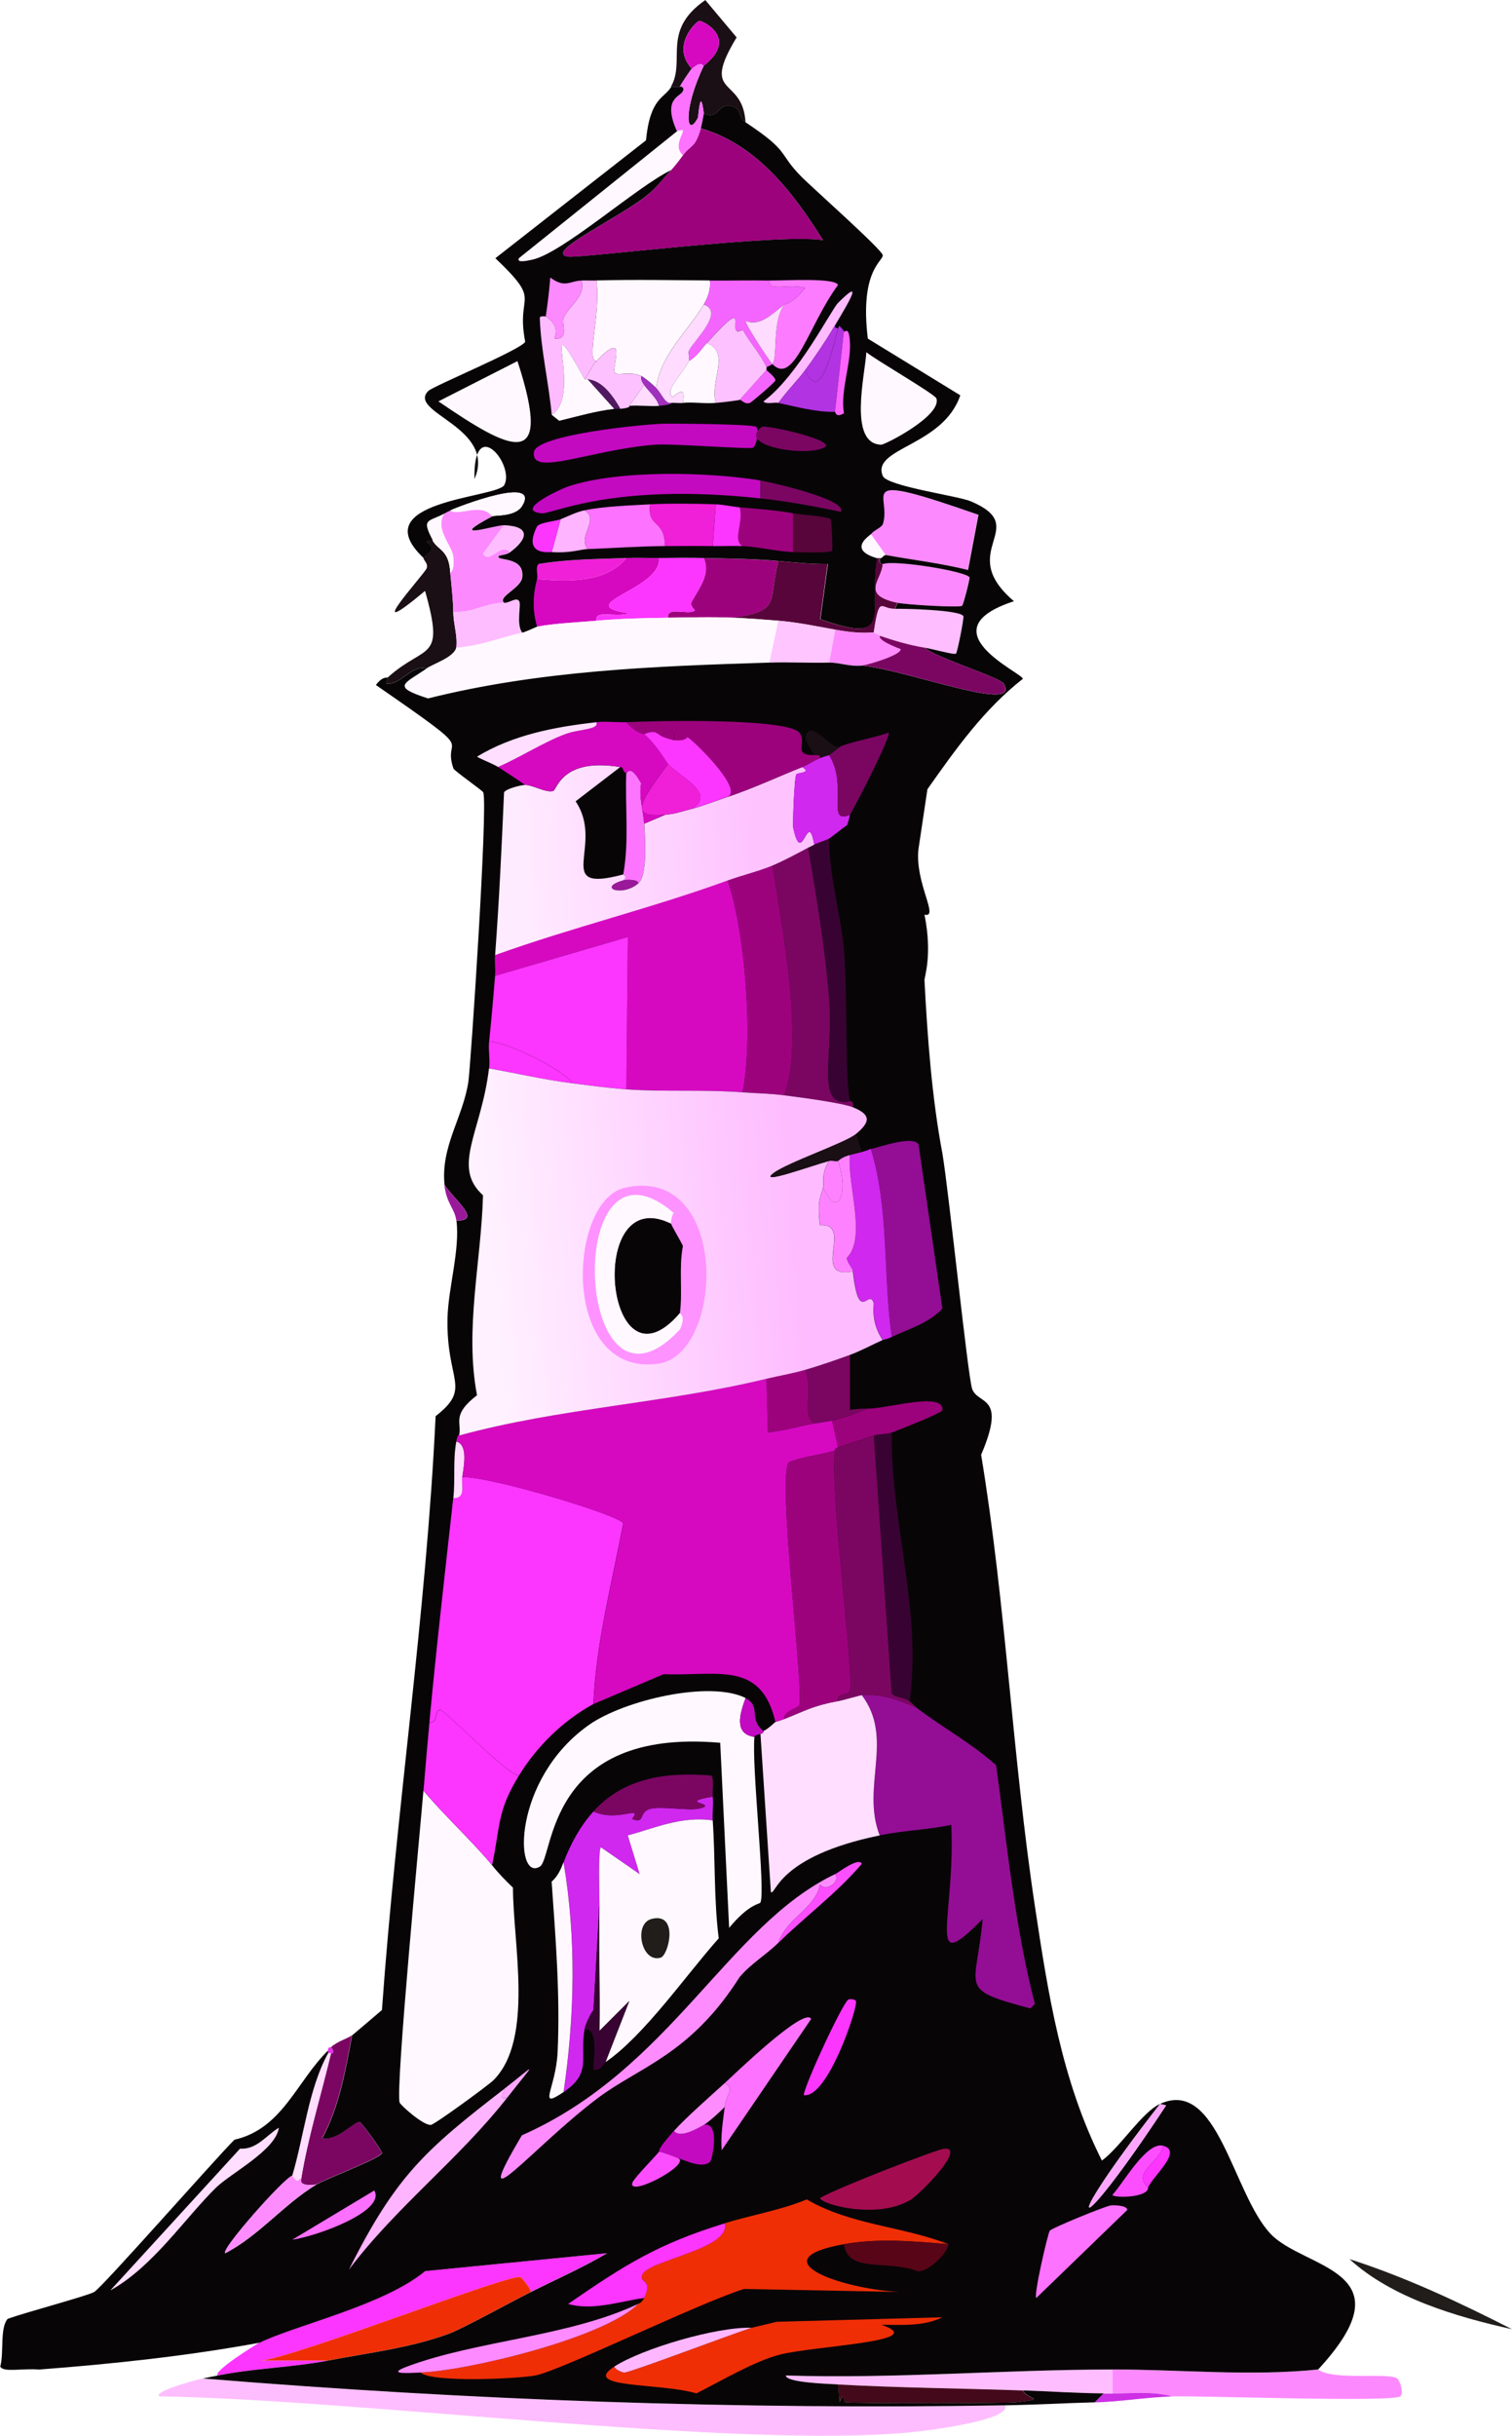 <?xml version="1.0" encoding="UTF-8"?><svg id="b" xmlns="http://www.w3.org/2000/svg" xmlns:xlink="http://www.w3.org/1999/xlink" viewBox="0 0 232.21 373.82"><defs><linearGradient id="d" x1="115.32" y1="129.99" x2="80.12" y2="132.23" gradientUnits="userSpaceOnUse"><stop offset="0" stop-color="#fec3ff"/><stop offset="1" stop-color="#ffebff"/></linearGradient><linearGradient id="e" x1="122.76" y1="188.22" x2="75.28" y2="191.94" gradientUnits="userSpaceOnUse"><stop offset="0" stop-color="#febbff"/><stop offset="1" stop-color="#fff1ff"/></linearGradient></defs><g id="c"><path d="M31.14,365.04c41.06,3.36,82.01,4.81,123.21,4.12,1,2.19-11.04,3.79-14.43,4.12-26.48,2.62-84.81-5.05-115.42-5.5-1.06-.62,4.46-2.25,6.64-2.75Z" fill="#febdff" stroke-width="0"/><path d="M202.44,363.66c2.33,1.74,10.8.41,12.14,1.37.44.32,1.07,2.36.46,2.75-1.48.93-30.38-.13-35.04,0-2.8-.84-6.23-.46-9.16-.46v-3.66c10.52-.01,21.06,1.08,31.6,0Z" fill="#fd89ff" stroke-width="0"/><path d="M66.41,82.9c.86,1.62,2.56,1.4,2.75,5.04.17,1.71.45,4.37.46,5.95,0,1.89.67,3.59.46,5.5-.34,1.49-3.53,2.49-4.58,3.21-2.3-.7-3.98,2.65-6.18,2.29l.23-.92c5.83-5.26,8.85-2.26,5.73-13.28-10.33,8.59-.25-2.4.23-3.44.34-.73-.54-1.35-.46-1.6.19-.58,2.29-1.21.46-2.52l.92-.23Z" fill="#1a0f14" stroke-width="0"/><path d="M207.25,346.71c8.66,2.78,16.87,6.64,24.96,10.76-8.48-1.89-18.44-4.79-24.96-10.76Z" fill="#201d1b" stroke-width="0"/><path d="M170.84,367.33c2.93,0,6.36-.38,9.16.46-3.93.11-8,.82-11.91.92l1.37-1.37c.46,0,.92,0,1.37,0Z" fill="#cd2fe5" stroke-width="0"/><path d="M48.55,335.26c-3.03.37-2.15-.86-2.29-.92,1.08-6.52,3.06-12.82,4.58-19.24.01-.04.79.19,0-.92,1.06-.96,2.56-1.3,3.21-1.83-1.02,5.41-1.95,10.9-4.58,15.8,2.28.47,4.99-2.67,5.73-2.52.29.06,3.51,4.46,3.44,4.81-.17.76-8.76,4.01-10.08,4.81Z" fill="#7b0662" stroke-width="0"/><path d="M81.53,351.75c.06-.5-1.47-2.26-1.6-2.29-2.06-.42-34.49,12.32-39.85,12.82h10.31c-5.53,1.06-11.43,1.18-16.95,2.29-.85-.58,5.94-4.81,6.41-5.04,5.49-2.68,19.02-5.7,25.42-10.99q13.97-1.37,27.94-2.75c-3.75,2.23-7.78,3.99-11.68,5.95Z" fill="#fc35ff" stroke-width="0"/><path d="M81.53,351.75c-3.3,1.66-10.47,5.63-12.6,6.41-5.93,2.19-12.38,2.94-18.55,4.12h-10.31c5.36-.5,37.79-13.24,39.85-12.82.14.03,1.66,1.79,1.6,2.29Z" fill="#ef2e05" stroke-width="0"/><path d="M170.84,363.66v3.66c-.46,0-.92,0-1.37,0-4.17-.03-8.22-.32-12.37-.46-9.43-.33-18.98-.4-28.4-.92-1.97-.11-8.04-.32-8.02-1.37,16.73.53,33.43-.9,50.15-.92Z" fill="#febdff" stroke-width="0"/><path d="M101.22,85.65c.5,4.82-13.83,7.13-4.58,8.47-2.1.76-5.3-.65-5.04,1.15-2.86.25-6.42.4-9.16.92-.74-2.47-.66-4.84,0-7.33,4.79.4,10.58.64,13.74-3.21,1.67-.06,3.36.02,5.04,0Z" fill="#d609c1" stroke-width="0"/><path d="M119.54,86.11c-1.63,6.36.48,7.6-6.87,8.7-3.32-.15-6.75-.05-10.08,0-.27-1.87,3.34-.29,4.12-1.15.05-.05-.86-.67-.46-1.37,1.17-2.07,2.9-4.21,1.83-6.64,3.86.09,7.6.12,11.45.46Z" fill="#9d027d" stroke-width="0"/><path d="M135.57,86.56c-.12,2.52-3.51,4.7,2.29,5.95l-.46.92c-2.16.09-2.31-2.29-3.21,3.66-.28-.09-1.78.31-5.95-.46-2.89-.53-5.77-1.13-8.7-1.37-2.29-.19-4.58-.36-6.87-.46,7.35-1.11,5.24-2.34,6.87-8.7,2.5.22,5.04.5,7.56.46l-1.15,8.47c11.5,4.05,7.32-.94,8.7-9.39.14.04.31-.03.46,0-.17,1.09.46.86.46.92Z" fill="#58053b" stroke-width="0"/><path d="M108.09,85.65c1.06,2.43-.66,4.57-1.83,6.64-.4.71.51,1.32.46,1.37-.79.85-4.4-.73-4.12,1.15-3.75.05-7.25.13-10.99.46-.26-1.79,2.94-.38,5.04-1.15-9.25-1.35,5.08-3.65,4.58-8.47,2.28-.03,4.59-.05,6.87,0Z" fill="#fc35ff" stroke-width="0"/><path d="M136.03,85.19l-2.29-3.21c.37-.59,1.65-.98,1.83-1.6,1.35-4.54-4.92-8.21,14.66-1.37l-1.6,8.47c-4.14-1.04-8.4-1.53-12.6-2.29Z" fill="#fd89ff" stroke-width="0"/><path d="M137.86,92.52c-5.8-1.25-2.41-3.43-2.29-5.95,1.84-.68,12.98,1.15,13.28,2.06.07.21-.95,4.24-1.15,4.35-.56.3-8.57-.18-9.85-.46Z" fill="#fd89ff" stroke-width="0"/><path d="M137.4,93.43c1.4-.06,10.19.15,10.53,1.15.09.28-.92,5.54-1.15,5.73-.27.22-3.52-.71-4.81-.92-2.27-.36-4.69-1.07-6.87-1.83-.34-.15-.56-.34-.92-.46.9-5.96,1.05-3.58,3.21-3.66Z" fill="#febdff" stroke-width="0"/><path d="M157.1,366.87c.51,1.41,4.03,1.24-1.15,1.83-1.3.15-24.82.19-26.11,0-.34-.05-.21-1.88-.92,0l-.23-2.75c9.41.52,18.96.59,28.4.92Z" fill="#45091c" stroke-width="0"/><path d="M102.59,94.81c3.33-.05,6.76-.15,10.08,0,2.3.1,4.58.27,6.87.46l-1.37,6.41c-17.59.55-35.26,1.2-52.44,5.5-5.7-1.83-3.7-2.22-.23-4.58,1.05-.72,4.24-1.72,4.58-3.21,3.48-.21,6.72-1.52,10.08-2.29.6-.14,2.17-.89,2.29-.92,2.74-.52,6.3-.67,9.16-.92,3.74-.33,7.25-.4,10.99-.46Z" fill="#fff9ff" stroke-width="0"/><path d="M128.24,96.64l-.92,5.04c-3.05.08-6.11-.1-9.16,0l1.37-6.41c2.93.25,5.81.84,8.7,1.37Z" fill="#ffc5ff" stroke-width="0"/><path d="M134.2,97.1c.36.11.57.31.92.46.18.07-.77.53,3.21,2.06.19.86-4.86,2.39-5.95,2.52-1.75.2-3.61-.5-5.04-.46l.92-5.04c4.17.77,5.67.37,5.95.46Z" fill="#fe8cff" stroke-width="0"/><path d="M96.18,85.65c-3.16,3.84-8.95,3.61-13.74,3.21.16-.62-.3-1.82.23-2.29,4.49-.75,8.98-.75,13.51-.92Z" fill="#f01fd8" stroke-width="0"/><path d="M69.16,78.32c1.06,1.03,4.81-1.32,6.41.92-7.4,3.93.48,1.32,1.83,1.37l-3.21,4.35c.96,1.75,2.76-1.83,4.12-.23-.74.55-1.77.4-1.83.69-.15.68,4.08-.03,3.66,3.21-.21,1.68-3.9,3.02-2.75,3.89-2.83,0-4.86,1.62-7.79,1.37,0-1.59-.29-4.25-.46-5.95-.01-.13.71-.21.46-2.52-.2-1.78-2.91-4.2-1.37-6.64.36-.2.54-.29.92-.46Z" fill="#fd89ff" stroke-width="0"/><path d="M77.4,92.52c.9,0,1.88-.97,2.29-.23.33.6-.54,3.44.46,4.81-3.36.77-6.6,2.08-10.08,2.29.22-1.9-.45-3.61-.46-5.5,2.93.24,4.95-1.37,7.79-1.37Z" fill="#febdff" stroke-width="0"/><path d="M78.32,84.73c-1.36-1.6-3.17,1.98-4.12.23l3.21-4.35c4.1.17,3.57,2.14.92,4.12Z" fill="#febdff" stroke-width="0"/><path d="M68.24,78.78c-1.53,2.44,1.18,4.86,1.37,6.64.25,2.3-.47,2.39-.46,2.52-.19-3.64-1.89-3.42-2.75-5.04-1.81-3.42-.66-2.76,1.83-4.12Z" fill="#fff9ff" stroke-width="0"/><path d="M114.5,18.78c-1.07-.71-.77-1.93-1.6-2.29-2.76-1.19-2.35,2.15-4.81.92-.55-4.41-.81.49-.92.69-1.73,3.26-2.38-1.11.92-8.02,5.41-4.26-.21-6.94-.69-6.87-.44.06-4.41,3.79-1.15,7.33-.22.19-1.59,2.26-1.83,2.75h-1.37c2.3-4-1.54-8.56,5.27-13.28l4.81,5.73c-5.66,9.36.94,5.82,1.37,13.05Z" fill="#1a0f14" stroke-width="0"/><path d="M103.05,26.11c.64-.68,1.28-1.53,1.83-2.29,1.22-1.65,1.83-.98,2.75-4.12,8.59,2.46,14.22,9.9,18.78,17.18-6.55-1.11-37.22,2.8-39.16,2.52-3.97-.57,8.07-6.02,12.37-9.62,1.29-1.08,2.29-2.45,3.44-3.66Z" fill="#9d027d" stroke-width="0"/><path d="M104.88,23.82c-.56.76-1.2,1.61-1.83,2.29-5.21,2.5-16.63,12.72-21.3,13.74-.92.2-2.47.52-2.06-.23q12.14-9.73,24.27-19.47c2.5-.99-1.11,1.83.92,3.66Z" fill="#fff9ff" stroke-width="0"/><path d="M108.09,10.08c-3.3,6.9-2.65,11.28-.92,8.02.11-.2.37-5.09.92-.69.01.12-.37,1.99-.46,2.29-.92,3.15-1.53,2.47-2.75,4.12-2.03-1.83,1.59-4.66-.92-3.66-2.31-5.14.57-5.29.92-6.18.27-.69-.48-.65-.46-.69.24-.48,1.61-2.56,1.83-2.75,1.61-1.38,1.62-.29,1.83-.46Z" fill="#fd72ff" stroke-width="0"/><path d="M108.09,10.08c-.21.16-.22-.92-1.83.46-3.27-3.54.71-7.26,1.15-7.33.47-.07,6.1,2.61.69,6.87Z" fill="#d609c1" stroke-width="0"/><path d="M104.43,13.28s.73,0,.46.69c-.35.9-3.23,1.05-.92,6.18q-12.14,9.73-24.27,19.47c-.41.75,1.14.43,2.06.23,4.67-1.02,16.09-11.24,21.3-13.74-1.14,1.21-2.15,2.59-3.44,3.66-4.3,3.6-16.34,9.05-12.37,9.62,1.94.28,32.61-3.63,39.16-2.52-4.56-7.28-10.19-14.71-18.78-17.18.09-.3.47-2.17.46-2.29,2.46,1.23,2.04-2.11,4.81-.92.84.36.54,1.58,1.6,2.29,7.06,4.68,4.83,4.61,8.7,8.47,1.63,1.63,12.24,11.06,12.37,11.91.14.9-3.58,2.25-2.29,12.82q7.1,4.35,14.2,8.7c-2.67,7.86-13.68,8.03-11.91,12.37.65,1.58,11.54,3.06,13.51,3.89,9.58,4.05-2.57,7.52,6.64,15.34-13.66,4.47,1.28,10.98,1.37,11.91-5.99,4.69-10.32,10.79-14.66,16.95q-.69,4.58-1.37,9.16c-.6,5.2,3.27,10.68.92,10.08,1.25,6.22-.03,9.56,0,10.08.45,8.77,1.15,18.1,2.75,26.56.96,5.59,3.93,34.48,4.58,36.18.95,2.48,5.33.82,1.37,10.08,3.79,22.89,4.79,46.24,8.24,69.16,2.04,13.53,4.09,26.82,10.31,39.16,2.78-2.02,6.16-7.44,8.93-8.7-16.16,20.7-13.14,21.62.92.23l-.92-.23c8.87-4.05,11.14,13.73,16.95,19.92,5.15,5.5,21.56,5.46,7.33,20.84-10.54,1.08-21.08-.01-31.6,0-16.72.02-33.42,1.45-50.15.92-.02,1.06,6.04,1.27,8.02,1.37l.23,2.75c.71-1.88.57-.05.92,0,1.29.19,24.81.15,26.11,0,5.17-.59,1.66-.42,1.15-1.83,4.15.14,8.2.43,12.37.46l-1.37,1.37c-4.59.12-9.15.38-13.74.46-41.19.68-82.14-.76-123.21-4.12.72-.16,1.54-.31,2.29-.46,5.52-1.11,11.41-1.23,16.95-2.29,6.17-1.18,12.62-1.93,18.55-4.12,2.12-.78,9.29-4.75,12.6-6.41,3.9-1.96,7.93-3.72,11.68-5.95q-13.97,1.37-27.94,2.75c-6.4,5.29-19.93,8.31-25.42,10.99-11.23,2.06-22.52,3.25-33.89,4.12-2.52-.22-5.49.49-5.95-.46.59-2.15-.09-5.95,1.15-7.33,2.88-1.03,12.33-3.54,13.28-4.12,1.36-.83,18.48-20.31,21.53-23.36,7.41-1.69,9.56-9,14.43-13.74v.46c-3,5.48-3.68,12.69-5.5,18.78-1.29.36-11.12,11.45-10.31,11.91,5.24-2.74,8.92-7.46,13.97-10.53,1.31-.8,9.91-4.05,10.08-4.81.08-.35-3.15-4.75-3.44-4.81-.74-.15-3.45,2.98-5.73,2.52,2.63-4.9,3.56-10.39,4.58-15.8,1.52-1.26,3.07-2.61,4.58-3.89,2.16-30.44,6.8-60.66,8.24-91.14,5.66-4.41,1.6-5.25,1.83-15.11.11-4.52,1.94-10.52,1.37-14.89,3.97.01-.19-3.05-1.83-5.5-.59-5.93,2.81-10.27,3.66-15.8.34-2.2,3.03-42.33,2.29-44.43-.1-.28-4.46-3.31-4.58-3.66-1.89-5.52,4.69-1.35-11.91-12.82,1.06-1.42,1.75-1.07,1.83-1.15l-.23.92c2.2.36,3.88-2.99,6.18-2.29-3.47,2.36-5.47,2.75.23,4.58,17.18-4.3,34.85-4.95,52.44-5.5,3.05-.1,6.11.08,9.16,0,1.42-.04,3.29.66,5.04.46,6.93.66,24.66,7.52,21.76,2.75-.58-.95-10.53-4.01-12.14-5.5,1.29.21,4.54,1.13,4.81.92.23-.19,1.24-5.45,1.15-5.73-.34-.99-9.14-1.2-10.53-1.15l.46-.92c1.28.28,9.29.76,9.85.46.2-.11,1.22-4.14,1.15-4.35-.31-.91-11.45-2.74-13.28-2.06,0-.05-.63.17-.46-.92.4.09.51-.53.92-.46,4.2.76,8.45,1.25,12.6,2.29l1.6-8.47c-19.58-6.84-13.3-3.17-14.66,1.37-.19.62-1.46,1.01-1.83,1.6-.16.25-3.65,2.33.92,3.66-1.39,8.45,2.8,13.44-8.7,9.39l1.15-8.47c-2.52.04-5.05-.24-7.56-.46-3.85-.34-7.59-.37-11.45-.46-2.28-.05-4.59-.03-6.87,0-1.68.02-3.36-.06-5.04,0-4.53.17-9.02.17-13.51.92-.53.47-.07,1.67-.23,2.29-.66,2.49-.74,4.85,0,7.33-.12.02-1.69.78-2.29.92-.99-1.37-.12-4.21-.46-4.81-.41-.74-1.39.23-2.29.23-1.16-.87,2.53-2.21,2.75-3.89.41-3.24-3.82-2.53-3.66-3.21.07-.29,1.1-.14,1.83-.69,2.66-1.99,3.19-3.95-.92-4.12-1.36-.06-9.23,2.56-1.83-1.37.4-.21,3.54.12,4.58-1.6,2.84-4.69-9.51,0-10.99.69-.37.17-.55.26-.92.46-2.5,1.36-3.64.7-1.83,4.12l-.92.23c1.84,1.31-.27,1.93-.46,2.52-9.44-8.88,11.28-9.2,12.37-11.22,1.66-3.09-4.8-10.96-4.58-.92,3.45-7.98-10.39-10.18-7.1-13.51.75-.76,14.3-6.36,14.89-7.56-1.5-7.7,2.83-5.77-4.58-12.82q11.56-9.05,23.13-18.09c.64-6.63,2.85-6.43,3.89-8.24h1.37Z" fill="#080507" stroke-width="0"/><path d="M70.08,187.33c-.24-1.87-1.55-2.65-1.83-5.5,1.64,2.45,5.8,5.51,1.83,5.5Z" fill="#9a199b" stroke-width="0"/><path d="M91.14,261.52c-4.61,2.51-8.69,6.49-11.45,10.99-2.25-.45-11.36-10.2-12.14-10.08-.93.15-.22,2.13-1.6,1.83,1.07-11.44,2.39-22.93,3.66-34.35,2,.03,1.21-1.92,1.37-3.21,4.16-.19,24.34,5.87,24.73,7.1-1.74,9.16-4.18,18.42-4.58,27.71Z" fill="#fc35ff" stroke-width="0"/><path d="M75.57,286.26c.99,1.25,2.06,2.34,3.21,3.44,0,8.56,3.26,23.26-2.98,29.54-.77.77-9.03,6.81-9.62,6.87-1.17.13-4.71-3.06-4.81-3.44-.64-2.31,3.15-41.71,3.66-47.86,2.83,3.44,8.19,8.49,10.53,11.45Z" fill="#fff9ff" stroke-width="0"/><path d="M140.61,261.98c4.03,3.09,8.56,5.52,12.37,8.93,1.7,12.24,2.86,24.65,5.95,36.64l-.69.69c-11.35-3.03-8.26-2.86-7.33-13.74-8.88,9.09-4.16.07-4.81-14.43-3.57.74-7.45.87-10.99,1.6-2.9-7.48,2.29-14.84-2.75-21.53,3.45-.1,5.09.64,8.24,1.83Z" fill="#940e95" stroke-width="0"/><path d="M135.11,281.68c-15.85,3.26-15.95,9.29-16.72,8.7l-1.6-24.27c.64-.17.43-.45.46-.46.67-.24,1.73-1.33,1.83-1.37.22-.09.8-.23,1.37-.46,3.22-1.25,4.22-1.99,8.24-2.75.98-.19,3.37-.91,3.66-.92,5.04,6.69-.15,14.05,2.75,21.53Z" fill="#ffdeff" stroke-width="0"/><path d="M79.69,272.52c-3.39,5.52-2.82,7.66-4.12,13.74-2.34-2.96-7.7-8.01-10.53-11.45.29-3.5.59-7.04.92-10.53,1.39.3.68-1.68,1.6-1.83.78-.13,9.88,9.63,12.14,10.08Z" fill="#fc35ff" stroke-width="0"/><path d="M101.45,65.04c1.74-.06,14.06.04,14.66.46.66.47-.04,3.05-.46,3.21-.71.27-12.52-.67-15.11-.46-10.02.81-19.01,4.97-18.55,1.15.32-2.69,16.69-4.26,19.47-4.35Z" fill="#c30ac1" stroke-width="0"/><path d="M79.47,55.42c5.66,17.3-1.11,13.71-12.14,6.18l12.14-6.18Z" fill="#fff9ff" stroke-width="0"/><path d="M133.05,54.05c1.43,1.19,10.55,6.44,10.76,7.1.85,2.65-7.89,7.11-8.47,7.1-5.13-.11-2.46-10.84-2.29-14.2Z" fill="#fff9ff" stroke-width="0"/><path d="M116.79,73.74v2.75c-22.84-2.47-31.97,2.48-33.66,2.29-4.3-.48,3.26-3.83,4.12-4.12,7.68-2.57,21.48-2.25,29.54-.92Z" fill="#c30ac1" stroke-width="0"/><path d="M141.98,99.39c1.61,1.49,11.56,4.55,12.14,5.5,2.9,4.77-14.82-2.09-21.76-2.75,1.09-.13,6.14-1.66,5.95-2.52-3.98-1.53-3.03-1.99-3.21-2.06,2.18.76,4.61,1.47,6.87,1.83Z" fill="#7b0662" stroke-width="0"/><path d="M99.85,77.4c-.46,3.71,2.19,2.08,2.29,6.41-3.96.02-7.94.31-11.91.46-1.52-2.15,1.94-4.55-.46-5.95,2.84-.61,7.08-.75,10.08-.92Z" fill="#fd72ff" stroke-width="0"/><path d="M109.92,77.4l-.46,6.41c-2.44-.03-4.89-.01-7.33,0-.1-4.34-2.75-2.7-2.29-6.41,2.78-.15,7.22-.11,10.08,0Z" fill="#f01fd8" stroke-width="0"/><path d="M121.83,78.78v5.95c-2.18-.05-5.64-.85-7.79-.92-1.63-.88.24-3.78-.46-5.95,2.8.24,5.47.42,8.24.92Z" fill="#9d027d" stroke-width="0"/><path d="M121.83,84.73v-5.95c1.36.24,5.38.48,5.73.92.15.19.36,4.61.23,4.81-.27.41-5.05.25-5.95.23Z" fill="#58053b" stroke-width="0"/><path d="M90.23,84.27c-1.1.04-2.56.65-5.5.46l1.37-5.04c1.2-.48,2.38-1.1,3.66-1.37,2.4,1.4-1.06,3.8.46,5.95Z" fill="#ffb4ff" stroke-width="0"/><path d="M116.79,76.49v-2.75c1.05.17,13.3,2.84,12.37,4.81-4.12-.85-8.18-1.61-12.37-2.06Z" fill="#7b0662" stroke-width="0"/><path d="M117.02,65.5c.42-.31,10.17,1.73,9.85,2.98-2.06,1.82-14.12.11-9.85-2.98Z" fill="#7b0662" stroke-width="0"/><path d="M113.59,77.86c.7,2.17-1.17,5.07.46,5.95-1.52-.05-3.06.02-4.58,0l.46-6.41c1.25.05,2.44.35,3.66.46Z" fill="#fc35ff" stroke-width="0"/><path d="M75.57,79.24c-1.6-2.24-5.35.11-6.41-.92,1.49-.68,13.83-5.38,10.99-.69-1.04,1.72-4.18,1.39-4.58,1.6Z" fill="#fff9ff" stroke-width="0"/><path d="M86.11,79.69l-1.37,5.04c-.37-.02-4.5.59-2.29-3.89.33-.66,3.03-.89,3.66-1.15Z" fill="#fc35ff" stroke-width="0"/><path d="M70.99,226.72c-.16,1.28.62,3.24-1.37,3.21.32-2.88-.08-5.75.46-8.7,1.87.51,1.13,3.86.92,5.5Z" fill="#ffdeff" stroke-width="0"/><path d="M133.74,81.98l2.29,3.21c-.41-.07-.52.54-.92.46-.15-.03-.32.04-.46,0-4.56-1.34-1.07-3.42-.92-3.66Z" fill="#fff9ff" stroke-width="0"/><path d="M50.84,315.11h-.46v-.46c-.05-.55.43-.44.46-.46.79,1.11.01.87,0,.92Z" fill="#e82eee" stroke-width="0"/><path d="M145.65,344.42c-5.32-.44-10.71-.95-16.03,0-13.15,2.35-.55,6.84,8.47,7.33l-23.82-.46c-7.1,2.23-28.15,12.54-32.06,13.28-2.68.51-15.97,1.13-17.63-.46,7.36-.28,28.31-5.35,33.43-10.53.06-.06.5-.06.92-.92,1.48-3.05-.99-2.21-.23-3.66,1.14-2.18,13.64-3.91,12.6-7.79,4.16-1.29,8.55-1.98,12.6-3.66,6.72,3.93,14.61,4.09,21.76,6.87Z" fill="#ef2e05" stroke-width="0"/><path d="M94.35,363.2c.08.45,1.29.97,1.6.92,1.56-.27,15.43-5.55,19.47-6.87l3.89-.92,25.42-.69c-2.95,1.44-6.21,1.14-9.39,1.15,7.83,2.61-10.09,3.18-15.57,4.58-3.94,1.01-9.09,4.08-12.82,5.95-5.55-1.66-17.86-.73-12.6-4.12Z" fill="#ef2e05" stroke-width="0"/><path d="M128.24,287.63c.94,1.2-1.44,2.75-2.29,1.6-.76,3.72-5.2,5.2-6.41,8.93-1.91,1.88-4.21,3.2-5.95,5.27-7.55,11.9-15.47,13.82-21.76,18.55-10.16,7.65-20.26,20.19-11.68,5.73,22.91-10.13,31.56-32.18,48.09-40.08Z" fill="#fe8cff" stroke-width="0"/><path d="M144.96,329.77c3.57-.35-3.61,6.9-5.04,7.79-5.13,3.18-13.92.72-13.97-.23,2.6-1.55,17.93-7.45,19.01-7.56Z" fill="#a30d50" stroke-width="0"/><path d="M77.86,321.98c-7.43,9.45-17.02,16.72-24.27,26.34,7.22-14.42,11.76-18.4,23.82-27.71.04,1.03-1.05,1.45.46,1.37Z" fill="#ffb4ff" stroke-width="0"/><path d="M98.93,352.67c-3.76.53-7.94,2-11.68.92,8.81-6.06,13.71-9.17,24.05-12.37,1.05,3.88-11.46,5.61-12.6,7.79-.76,1.45,1.71.61.23,3.66Z" fill="#fc35ff" stroke-width="0"/><path d="M64.58,364.12c-1.7.06-5.45.35-2.06-.92,10.83-4.04,24.72-4.55,35.5-9.62-5.12,5.18-26.07,10.26-33.43,10.53Z" fill="#fd8aff" stroke-width="0"/><path d="M145.65,344.42c-.03,1.34-3.32,4.51-4.81,4.12-4.62-1.76-10.69.36-11.22-4.12,5.32-.95,10.71-.44,16.03,0Z" fill="#580518" stroke-width="0"/><path d="M42.82,326.56c-.45,3.42-7.39,6.98-9.62,9.16-4.86,4.76-9.69,12.15-16.26,15.8q9.96-10.88,19.92-21.76c2.58.16,4-2.02,5.95-3.21Z" fill="#ffdeff" stroke-width="0"/><path d="M44.89,333.89c.99,1.52.96.28,1.37.46.14.06-.74,1.29,2.29.92-5.05,3.08-8.73,7.79-13.97,10.53-.81-.45,9.01-11.55,10.31-11.91Z" fill="#fe8cff" stroke-width="0"/><path d="M130.3,306.87c.26-.1.98-.08,1.15.23.41.76-4.39,15.13-8.02,14.43.31-2,6.11-14.37,6.87-14.66Z" fill="#fc35ff" stroke-width="0"/><path d="M115.42,357.25c-4.03,1.32-17.9,6.6-19.47,6.87-.31.05-1.52-.47-1.6-.92,4.27-2.75,15.69-6.13,21.07-5.95Z" fill="#feb7ff" stroke-width="0"/><path d="M50.84,315.11c-1.52,6.42-3.5,12.72-4.58,19.24-.42-.18-.38,1.06-1.37-.46,1.81-6.09,2.49-13.3,5.5-18.78h.46Z" fill="#ffdeff" stroke-width="0"/><path d="M57.48,336.18c1.82,3.13-8.57,6.95-12.6,7.56l12.6-7.56Z" fill="#fd6fff" stroke-width="0"/><path d="M119.54,298.17c1.21-3.73,5.66-5.22,6.41-8.93.85,1.15,3.23-.4,2.29-1.6.52-.25,3.62-2.67,4.12-1.6-3.81,4.49-8.66,8.05-12.82,12.14Z" fill="#fc4eff" stroke-width="0"/><path d="M111.3,323.36c.28-2.34,1.63-2.65,0-3.66,1.19-1.07,12.26-11.83,13.28-9.85l-13.74,20.15c-.2-2.13.2-4.53.46-6.64Z" fill="#fd72ff" stroke-width="0"/><path d="M103.97,331.14c-.91-.32-1.81-.71-2.75-.92.12-.15-.54-.04,2.29-3.21.9,1.18,3.43-.29,4.58-.92,2.54-.48,1.33,5.38.92,5.73-1.22,1.02-3.78-.25-5.04-.69Z" fill="#c30ac1" stroke-width="0"/><path d="M111.3,323.36c-.73.75-2.45,2.33-3.21,2.75-1.15.63-3.68,2.1-4.58.92,1.74-1.95,5.64-5.39,7.79-7.33,1.63,1.02.28,1.32,0,3.66Z" fill="#fe8cff" stroke-width="0"/><path d="M103.97,331.14c2.7.79-7.45,6.18-6.87,3.89.17-.66,3.51-4.03,4.12-4.81.94.2,1.84.6,2.75.92Z" fill="#fc4eff" stroke-width="0"/><path d="M170.61,338.47c.4-.05,2.46-.04,2.52.69q-6.98,6.76-13.97,13.51c-.48-.22,1.75-9.88,2.06-10.31.31-.43,8.51-3.78,9.39-3.89Z" fill="#fd72ff" stroke-width="0"/><path d="M178.62,329.31c-.36,2.45-4.92,4.15-2.29,6.41.04,1.55-5.09,1.66-5.5,1.15,1.66-1.76,5.21-8.21,7.79-7.56Z" fill="#fc4eff" stroke-width="0"/><path d="M178.17,322.9l.92.23c-14.06,21.39-17.08,20.47-.92-.23Z" fill="#fea6ff" stroke-width="0"/><path d="M176.33,335.72c-2.63-2.27,1.93-3.96,2.29-6.41,3.16.8-1.69,4.78-2.29,6.41Z" fill="#fc35ff" stroke-width="0"/><path d="M77.86,321.98c-1.51.07-.42-.34-.46-1.37,4.94-3.82,5.24-4.7.46,1.37Z" fill="#fea6ff" stroke-width="0"/><path d="M114.04,167.63c-6.01-.45-11.93-.03-17.86-.46l.23-23.36-20.38,5.95c.09-1.06-.08-2.15,0-3.21,11.76-4.23,23.98-7.18,35.72-11.45,2.69,7.73,4,24.49,2.29,32.52Z" fill="#d609c1" stroke-width="0"/><path d="M130.53,169.01s.63-.16.46.92c-1.72-.68-8.05-1.52-10.53-1.83,3.04-8.21-.3-25.42-1.83-35.27,1.84-.78,3.73-1.81,5.5-2.75,1.28,7.63,2.61,15.42,3.21,23.13.7,9.16-2.17,16.85,3.21,15.8Z" fill="#7b0662" stroke-width="0"/><path d="M127.33,128.7c0,5.79,1.79,11.48,2.29,17.18.57,6.48.13,19.66.92,23.13-5.37,1.05-2.5-6.64-3.21-15.8-.59-7.71-1.93-15.5-3.21-23.13.25-.13.45-.18.92-.46.31-.18,2.09-.78,2.29-.92Z" fill="#380332" stroke-width="0"/><path d="M96.18,167.17c-2.73-.2-5.52-.58-8.24-.92-1.74-2.35-10.33-6.41-12.82-6.41.35-3.35.64-6.72.92-10.08l20.38-5.95-.23,23.36Z" fill="#fc35ff" stroke-width="0"/><path d="M87.94,166.26c-4.32-.54-8.55-1.53-12.82-2.29.16-1.33-.14-2.79,0-4.12,2.49,0,11.08,4.06,12.82,6.41Z" fill="#fc35ff" stroke-width="0"/><path d="M118.63,132.82c1.53,9.85,4.87,27.06,1.83,35.27-2.21-.28-4.23-.29-6.41-.46,1.71-8.03.4-24.79-2.29-32.52,2.09-.76,4.96-1.48,6.87-2.29Z" fill="#9d027d" stroke-width="0"/><path d="M125.04,218.47c.86-.16,1.98-.28,2.75-.46l.92,4.12c-.65.22-.43.45-.46.46-1.88.67-5.04.94-7.1,1.83-1.87,2.04,2.39,35.32,1.6,37.33-.12.31-2.57.98-2.29,2.06-.58.22-1.15.36-1.37.46-2.23-9.48-8.93-7.01-17.18-7.33q-5.38,2.29-10.76,4.58c.4-9.29,2.84-18.55,4.58-27.71-.39-1.23-20.57-7.29-24.73-7.1.21-1.64.95-4.98-.92-5.5.23-1.28.45-.87.46-.92,15.48-4.23,31.58-4.93,47.18-8.7l.23,8.24c2.4-.25,4.73-.93,7.1-1.37Z" fill="#d609c1" stroke-width="0"/><path d="M139.69,261.07c.69.58.86.88.92.92-3.15-1.19-4.8-1.94-8.24-1.83-.29,0-2.68.73-3.66.92-.35-1.37,1.6-.64,1.83-1.6.66-2.75-3.1-30.39-2.29-36.87.03-.01-.19-.23.46-.46,1.82-.63,3.67-1.21,5.5-1.83l2.75,39.62c.74.65,2.04.55,2.75,1.15Z" fill="#7b0662" stroke-width="0"/><path d="M136.95,219.85c-.17,13.78,4.66,27.4,2.75,41.22-.71-.59-2-.49-2.75-1.15l-2.75-39.62c.59-.2,2.18-.25,2.75-.46Z" fill="#380332" stroke-width="0"/><path d="M136.95,219.85c-.57.21-2.16.26-2.75.46-1.83.62-3.68,1.2-5.5,1.83l-.92-4.12c1.8-.42,3.77-1.13,5.5-1.83,3.18-.02,11.71-2.67,11.45.23-.04.42-6.81,3.08-7.79,3.44Z" fill="#9d027d" stroke-width="0"/><path d="M130.53,207.94v8.47c.93-.21,1.8-.22,2.75-.23-1.73.7-3.69,1.41-5.5,1.83-.77.18-1.89.3-2.75.46-1.95-1.33-.14-4.88-1.37-8.24,2.16-.62,4.74-1.52,6.87-2.29Z" fill="#7b0662" stroke-width="0"/><path d="M123.66,210.23c1.24,3.36-.58,6.92,1.37,8.24-2.37.44-4.69,1.12-7.1,1.37l-.23-8.24c1.96-.47,4.02-.82,5.95-1.37Z" fill="#9d027d" stroke-width="0"/><path d="M128.24,222.59c-.81,6.48,2.95,34.12,2.29,36.87-.23.97-2.18.23-1.83,1.6-4.03.76-5.03,1.49-8.24,2.75-.28-1.08,2.17-1.75,2.29-2.06.78-2.01-3.47-35.29-1.6-37.33,2.06-.9,5.22-1.16,7.1-1.83Z" fill="#9d027d" stroke-width="0"/><path d="M96.18,118.63c-.2,5.2.47,10.4-.46,15.57-11.11,2.98-2.74-4.44-7.33-11.22l6.87-5.27c.7.12.17.59.92.92Z" fill="#080507" stroke-width="0"/><path d="M98.93,126.41c.18,2.57.5,7.96-.92,9.16.04-.62-1.8-.6-2.29-.46.7-.63,0-.87,0-.92.93-5.17.26-10.37.46-15.57.16.07.61-1.5,2.29,1.6-.38,2.09.32,4.17.46,6.18Z" fill="#fd75ff" stroke-width="0"/><path d="M95.27,117.71l-6.87,5.27c4.59,6.78-3.78,14.2,7.33,11.22,0,.05.7.29,0,.92-4.07,1.16-.17,2.55,2.29.46,1.41-1.2,1.1-6.59.92-9.16l3.21-1.37c1.75-.16,2.57-.54,4.12-.92,1.42-.35,3.86-1.29,5.5-1.83,3.84-1.28,7.68-3.07,11.45-4.58,1.51.98-.7.79-.92,1.15-.32.54-.58,7.68-.46,8.24,1.36,6.22,2.22-3.21,3.21,2.52-.47.27-.66.32-.92.46-1.77.94-3.66,1.97-5.5,2.75-1.91.81-4.78,1.53-6.87,2.29-11.74,4.27-23.96,7.22-35.72,11.45.62-8.3,1.01-16.65,1.37-24.96.27-.57,2.57-1.13,3.21-1.15,1.16-.03,3.26,1.26,4.35.92.56-.18,1.34-5.17,10.31-3.66Z" fill="url(#d)" stroke-width="0"/><path d="M127.33,115.88c2.99,4.69-.54,10.77,3.21,9.16-.05.07-.2,1.05-.46,1.6-.93.65-1.82,1.42-2.75,2.06-.2.14-1.98.74-2.29.92-.98-5.73-1.85,3.7-3.21-2.52-.12-.56.14-7.7.46-8.24.21-.36,2.42-.17.92-1.15.88-.35,1.75-.97,2.75-1.37.59-.24,1.11-.35,1.37-.46Z" fill="#d028ef" stroke-width="0"/><path d="M130.53,125.04c-3.75,1.61-.22-4.47-3.21-9.16.13-.05,1.72-1.33,1.83-1.37,2.31-.84,4.98-1.26,7.33-2.06.35.6-5.15,11.36-5.95,12.6Z" fill="#7b0662" stroke-width="0"/><path d="M95.72,135.11c.49-.14,2.33-.17,2.29.46-2.46,2.09-6.36.7-2.29-.46Z" fill="#9a199b" stroke-width="0"/><path d="M114.5,260.61c-.87,2.37-1.84,5.52,1.37,5.95-.47,4.35,1.72,23.63.92,25.42-.13.28-1.71.15-4.81,3.89q-.69-14.2-1.37-28.4c-26.85-2.34-25.5,17.67-27.71,19.01-3.93,2.38-4.22-13.47,7.56-21.76,5.42-3.81,18.59-6.87,24.05-4.12Z" fill="#fff9ff" stroke-width="0"/><path d="M117.25,265.65s.18.29-.46.46c-1.28.33-.87.46-.92.46-3.21-.44-2.24-3.58-1.37-5.95,2.47,1.25.41,3.26,2.75,5.04Z" fill="#c30ac1" stroke-width="0"/><path d="M109.46,279.39c-4.8-.76-9.35,1.35-13.05,2.29l1.83,5.95-5.95-4.12c-.46.38-.21,7.41-.23,8.7l-.92,16.26c-.51.64-1.26,2.3-1.37,2.98-.74,4.42,1.17,6.7-3.21,9.62,1.71-11.69,1.97-23.57,0-35.27,1.09-2.84,2.51-5.49,4.58-7.79,3.84,1.74,7.61-1.14,5.95,1.15,2.13.86.84-1.2,2.98-1.6,1.87-.35,5.78.38,7.33,0,3.19-.78-3.74-.88,2.06-1.83.13,1.2-.08,2.46,0,3.66Z" fill="#d028ef" stroke-width="0"/><path d="M109.46,275.72c-5.8.95,1.13,1.06-2.06,1.83-1.55.38-5.46-.35-7.33,0-2.14.4-.85,2.46-2.98,1.6,1.66-2.29-2.11.6-5.95-1.15,4.73-5.25,11.42-6.07,18.09-5.5.49.46.14,2.4.23,3.21Z" fill="#7b0662" stroke-width="0"/><path d="M86.56,321.07c-4.15,2.77-1.18-.48-.92-6.18.4-8.7-.31-17.44-.92-26.11.94-.82,1.39-1.84,1.83-2.98,1.97,11.7,1.71,23.58,0,35.27Z" fill="#fff9ff" stroke-width="0"/><path d="M109.46,279.39c.41,6.02.16,12.11.92,18.09-4.95,5.54-11.46,14.96-17.4,19.01l3.66-9.39-4.58,4.58c.09-6.49-.12-12.98,0-19.47.02-1.29-.23-8.32.23-8.7l5.95,4.12-1.83-5.95c3.7-.94,8.26-3.05,13.05-2.29Z" fill="#fff9ff" stroke-width="0"/><path d="M92.98,316.49c-.09.06-.82,1.47-1.83,1.15-.27-.43,1.1-6.47-1.37-6.18.11-.68.86-2.33,1.37-2.98l.92-16.26c-.12,6.48.09,12.98,0,19.47l4.58-4.58-3.66,9.39Z" fill="#380332" stroke-width="0"/><path d="M100.08,294.5c4.2-1.07,2.63,5.59,1.37,5.95-2.95.86-4.21-5.23-1.37-5.95Z" fill="#201d1b" stroke-width="0"/><path d="M96.18,110.84c1.81,1.87,2.62,1.73,2.75,1.83,1.9,1.59,3.46,4.37,3.66,4.58-4.51,6.11-5.96,8.28-.46,7.79l-3.21,1.37c-.14-2.02-.84-4.09-.46-6.18-1.68-3.1-2.13-1.54-2.29-1.6-.75-.32-.22-.8-.92-.92-8.96-1.5-9.74,3.49-10.31,3.66-1.09.34-3.19-.95-4.35-.92-1.32-.99-2.74-1.84-4.12-2.75,3.25-1.4,7.1-3.85,10.31-5.04,2.18-.81,5.22-.64,4.81-1.83,1.45-.16,3.22.07,4.58,0Z" fill="#d609c1" stroke-width="0"/><path d="M125.04,115.88c.55-.01.96-.1.92.46-1,.4-1.86,1.02-2.75,1.37-3.77,1.51-7.61,3.3-11.45,4.58,2.59-1.11-5.51-8.92-6.18-9.16-.1-.04-.13.64-2.06.46.21-2.53-1.14-.86-2.29-.92-.41-.02-.42-.75-2.29,0-.13-.11-.93.04-2.75-1.83,3.91-.21,24.61-.69,26.56,1.6,1.28,1.5-1.12,3.52,2.29,3.44Z" fill="#9d027d" stroke-width="0"/><path d="M76.49,117.71c-.8-.52-3.19-1.42-3.21-1.6,5.51-3.34,11.96-4.56,18.32-5.27.41,1.19-2.63,1.02-4.81,1.83-3.2,1.19-7.06,3.64-10.31,5.04Z" fill="#ffdeff" stroke-width="0"/><path d="M129.16,114.5c-.11.04-1.7,1.32-1.83,1.37-.26.1-.78.22-1.37.46.04-.56-.37-.47-.92-.46-.31-.39-1.4-2.38-1.37-2.52.69-3.77,4.15,2.35,5.5,1.15Z" fill="#1a0f14" stroke-width="0"/><path d="M101.22,112.67c.08.34,2.12.9,2.29.92,1.94.18,1.96-.49,2.06-.46.68.24,8.77,8.05,6.18,9.16-1.64.54-4.08,1.48-5.5,1.83,3.79-2.32-1.57-4.68-3.66-6.87-.2-.21-1.77-2.99-3.66-4.58,1.87-.75,1.88-.02,2.29,0Z" fill="#fc35ff" stroke-width="0"/><path d="M106.26,124.12c-1.55.38-2.37.76-4.12.92-5.51.49-4.05-1.68.46-7.79,2.1,2.19,7.45,4.55,3.66,6.87Z" fill="#f01fd8" stroke-width="0"/><path d="M103.51,113.59c-.17-.02-2.21-.58-2.29-.92,1.15.06,2.5-1.61,2.29.92Z" fill="#9d027d" stroke-width="0"/><path d="M109.01,43.05c.2,1.27-.3,2.62-.92,3.66-2.5,4.22-6.68,7.74-7.33,12.82-.4-.41-1.81-1.63-2.29-1.83-2.14-.91-3.87.26-4.12-.69-.24-.9,1.96-6.56-2.75-1.6-1.62,0,.7-7.14,0-12.37,5.78-.15,11.62-.04,17.4,0Z" fill="#fff9ff" stroke-width="0"/><path d="M118.17,43.05c-.27,1.8,3.12.37,5.5,1.15-2.18,2.61-3.05,2.39-3.21,2.52-1.89,1.48-3.82,3.46-5.95,2.52-.16.35,3.55,6.06,4.12,6.64-.03.04-.72.41-.92.46-1.01-2.09-2.52-3.74-3.66-5.73-3.06,1.71,1.9-6.26-5.5,2.06-.86.97-1.55,2.13-2.75,2.75.16-.32-.16-1.28,0-1.6.77-1.58,5.56-5.95,2.29-7.1.62-1.05,1.12-2.4.92-3.66,3.05.02,6.11-.06,9.16,0Z" fill="#f465ff" stroke-width="0"/><path d="M91.6,43.05c.7,5.22-1.62,12.36,0,12.37-.73.77-1.15,1.92-1.83,2.75-7.36-13.19-.05,2.4-5.04,5.5-.45-4.98-1.67-9.91-1.83-14.89.03-.38.91-.18.92-.23,2.42,1.67,1.23,3.17,1.37,3.44,2.35.11.95-2.27,1.37-3.21.9-1.98,3.41-3.25,2.75-5.73.76-.02,1.53.02,2.29,0Z" fill="#febbff" stroke-width="0"/><path d="M118.63,55.88c.89-1.48-.13-6.21,1.83-9.16.16-.13,1.03.09,3.21-2.52-2.38-.78-5.77.66-5.5-1.15,2.1.04,10.14-.48,10.53.69-4.52,6.13-6.73,15.53-10.08,12.14Z" fill="#fd7bff" stroke-width="0"/><path d="M117.71,56.34c.06.12-.05.32,0,.46l-4.12,4.58c-1.32.22-2.34.33-3.66.46-.96-3.45,2.35-7.68-1.37-9.16,7.4-8.32,2.44-.35,5.5-2.06,1.14,1.99,2.65,3.64,3.66,5.73Z" fill="#fec1ff" stroke-width="0"/><path d="M129.62,50.84l-1.37,12.37c-2.88.06-5.9-.77-8.7-1.37,1.24-1.77,2.83-3.31,4.12-5.04,2.34,5.62,4.35-3.86,5.04-6.41.17.01-.14-.99.92.46Z" fill="#b133e1" stroke-width="0"/><path d="M109.92,61.83c-1.65.16-3.39-.16-5.04,0,.6-3.24-1.45-.81-1.6-.92-1.29-.95,1.51-3.43,2.52-5.5,1.2-.62,1.89-1.78,2.75-2.75,3.72,1.48.42,5.71,1.37,9.16Z" fill="#fff9ff" stroke-width="0"/><path d="M89.77,58.17c.08.08.38-.08.46,0l4.12,4.58c-2.77.31-5.75,1.17-8.47,1.83l-1.15-.92c4.99-3.1-2.32-18.69,5.04-5.5Z" fill="#fff9ff" stroke-width="0"/><path d="M105.8,55.42c-1.01,2.07-3.81,4.55-2.52,5.5.15.11,2.21-2.32,1.6.92-.6.06-1.23-.06-1.83,0-.89.21-1.44-1.41-2.29-2.29.65-5.08,4.83-8.6,7.33-12.82,3.27,1.15-1.52,5.52-2.29,7.1-.16.33.16,1.28,0,1.6Z" fill="#fedbff" stroke-width="0"/><path d="M98.47,57.71c-.09.53.18.98.46,1.37l-2.29,3.21c-.07,0,.48.26-1.37.46-2.75-4.88-4.78-4.33-5.04-4.58-.08-.08-.38.08-.46,0,.69-.82,1.1-1.98,1.83-2.75,4.7-4.95,2.51.7,2.75,1.6.25.95,1.99-.22,4.12.69Z" fill="#fec1ff" stroke-width="0"/><path d="M128.24,49.92c-1.38,2.32-2.96,4.7-4.58,6.87-1.29,1.73-2.88,3.27-4.12,5.04-.61-.13-1.91.27-2.29-.23,5.28-3.89,10.42-14.08,11.45-15.11,3.94-3.95,1.87-.46-.46,3.44Z" fill="#febbff" stroke-width="0"/><path d="M89.31,43.05c.66,2.47-1.85,3.75-2.75,5.73-.43.94.98,3.31-1.37,3.21-.15-.27,1.04-1.76-1.37-3.44.29-2.01.54-3.93.69-5.95,2.3,1.68,2.93.51,4.81.46Z" fill="#fd89ff" stroke-width="0"/><path d="M128.24,63.21l1.37-12.37c.19.26.75-.94.92,1.6.22,3.33-1.5,7.52-.92,10.99-1.29.76-1.3-.23-1.37-.23Z" fill="#fd64ff" stroke-width="0"/><path d="M128.7,50.38c-.69,2.55-2.69,12.04-5.04,6.41,1.62-2.17,3.2-4.55,4.58-6.87-.05.39.11.44.46.46Z" fill="#b133e1" stroke-width="0"/><path d="M113.59,61.37l4.12-4.58c.04.1,1.44,1.11,1.37,1.6-.04.27-3.65,3.35-3.89,3.44-.88.29-1.29-.51-1.6-.46Z" fill="#f465ff" stroke-width="0"/><path d="M98.93,59.08c.65.93,1.99,2.03,2.29,3.21-1.19.12-3.22-.13-4.58,0l2.29-3.21Z" fill="#fedbff" stroke-width="0"/><path d="M95.27,62.75c-.3.03-.62-.03-.92,0l-4.12-4.58c.25.25,2.29-.3,5.04,4.58Z" fill="#511960" stroke-width="0"/><path d="M100.76,59.54c.85.88,1.4,2.5,2.29,2.29-.09,0,.54.22-1.83.46-.3-1.18-1.64-2.28-2.29-3.21-.28-.39-.55-.85-.46-1.37.48.2,1.89,1.42,2.29,1.83Z" fill="#a130be" stroke-width="0"/><path d="M118.63,55.88c-.57-.58-4.29-6.29-4.12-6.64,2.13.94,4.07-1.04,5.95-2.52-1.96,2.95-.94,7.68-1.83,9.16Z" fill="#fedbff" stroke-width="0"/><path d="M136.95,205.19c-1.34-9.57-.35-19.58-3.21-28.85,1.46-.31,6.52-2.14,7.33-.69q1.83,12.6,3.66,25.19c-2.15,2.27-5.09,3.07-7.79,4.35Z" fill="#940e95" stroke-width="0"/><path d="M136.95,205.19c-.83.39-1.17.37-1.37.46-1.94-2.95-1.27-5.43-1.37-5.73-.77-2.22-2.26,3.43-3.21-4.81-.06-.53-.94-1.38-.92-2.06,3.07-3.12.02-11.26.46-15.8.6-.15,1.24-.32,1.83-.46.81-.19,1.1-.4,1.37-.46,2.85,9.27,1.86,19.28,3.21,28.85Z" fill="#d028ef" stroke-width="0"/><path d="M130.99,195.11c-6.58,1.29.24-7.39-5.04-7.1-.51-4.09.2-4.43.46-5.73,2.45,5.11,3.9.51,2.29-4.12.1-.03.47-.57,1.83-.92-.44,4.54,2.61,12.68-.46,15.8-.03.69.86,1.53.92,2.06Z" fill="#fe82ff" stroke-width="0"/><path d="M128.7,178.17c1.61,4.63.16,9.23-2.29,4.12.19-.98-.34-1.98.92-4.12.39-.11.98.11,1.37,0Z" fill="#fe82ff" stroke-width="0"/><path d="M87.94,166.26c2.72.34,5.51.72,8.24.92,5.93.42,11.85,0,17.86.46,2.19.16,4.21.18,6.41.46,2.48.32,8.81,1.15,10.53,1.83,2.89,1.15,2.64,2.32.46,4.12-1.63,1.35-10.39,4.33-12.6,5.95-2.67,1.97,5.58-1.03,8.47-1.83-1.26,2.15-.72,3.15-.92,4.12-.26,1.3-.96,1.63-.46,5.73,5.28-.29-1.54,8.38,5.04,7.1.95,8.23,2.43,2.59,3.21,4.81.1.29-.57,2.78,1.37,5.73-1.66.74-3.32,1.66-5.04,2.29-2.13.77-4.71,1.67-6.87,2.29-1.94.56-3.99.9-5.95,1.37-15.6,3.78-31.7,4.47-47.18,8.7.44-2.04-1.19-3.15,2.75-6.18-1.93-10.12.65-20.5.92-30.69-4.87-4.39-.26-9.61.92-19.47,4.28.76,8.51,1.75,12.82,2.29Z" fill="url(#e)" stroke-width="0"/><path d="M132.37,176.79c-.6.14-1.23.31-1.83.46-1.36.35-1.73.89-1.83.92-.39.11-.98-.11-1.37,0-2.89.8-11.14,3.8-8.47,1.83,2.2-1.63,10.96-4.61,12.6-5.95l.92,2.75Z" fill="#1a0f14" stroke-width="0"/><path d="M95.95,182.29c16.18-3.63,15.4,25.71,5.04,27.02-15,1.9-13.78-25.06-5.04-27.02Z" fill="#fe92ff" stroke-width="0"/><path d="M103.05,187.78c.22.61,1.36,2.44,1.83,3.44-.65,3.42-.02,6.86-.46,10.31-11.46,13.41-14.62-20.27-1.37-13.74Z" fill="#080507" stroke-width="0"/><path d="M103.05,187.78c-13.25-6.53-10.09,27.15,1.37,13.74-.02.12.98.4,0,2.52-16.29,17.41-18.2-32.74-.92-17.86-.32.09-.49,1.52-.46,1.6Z" fill="#fff9ff" stroke-width="0"/></g></svg>